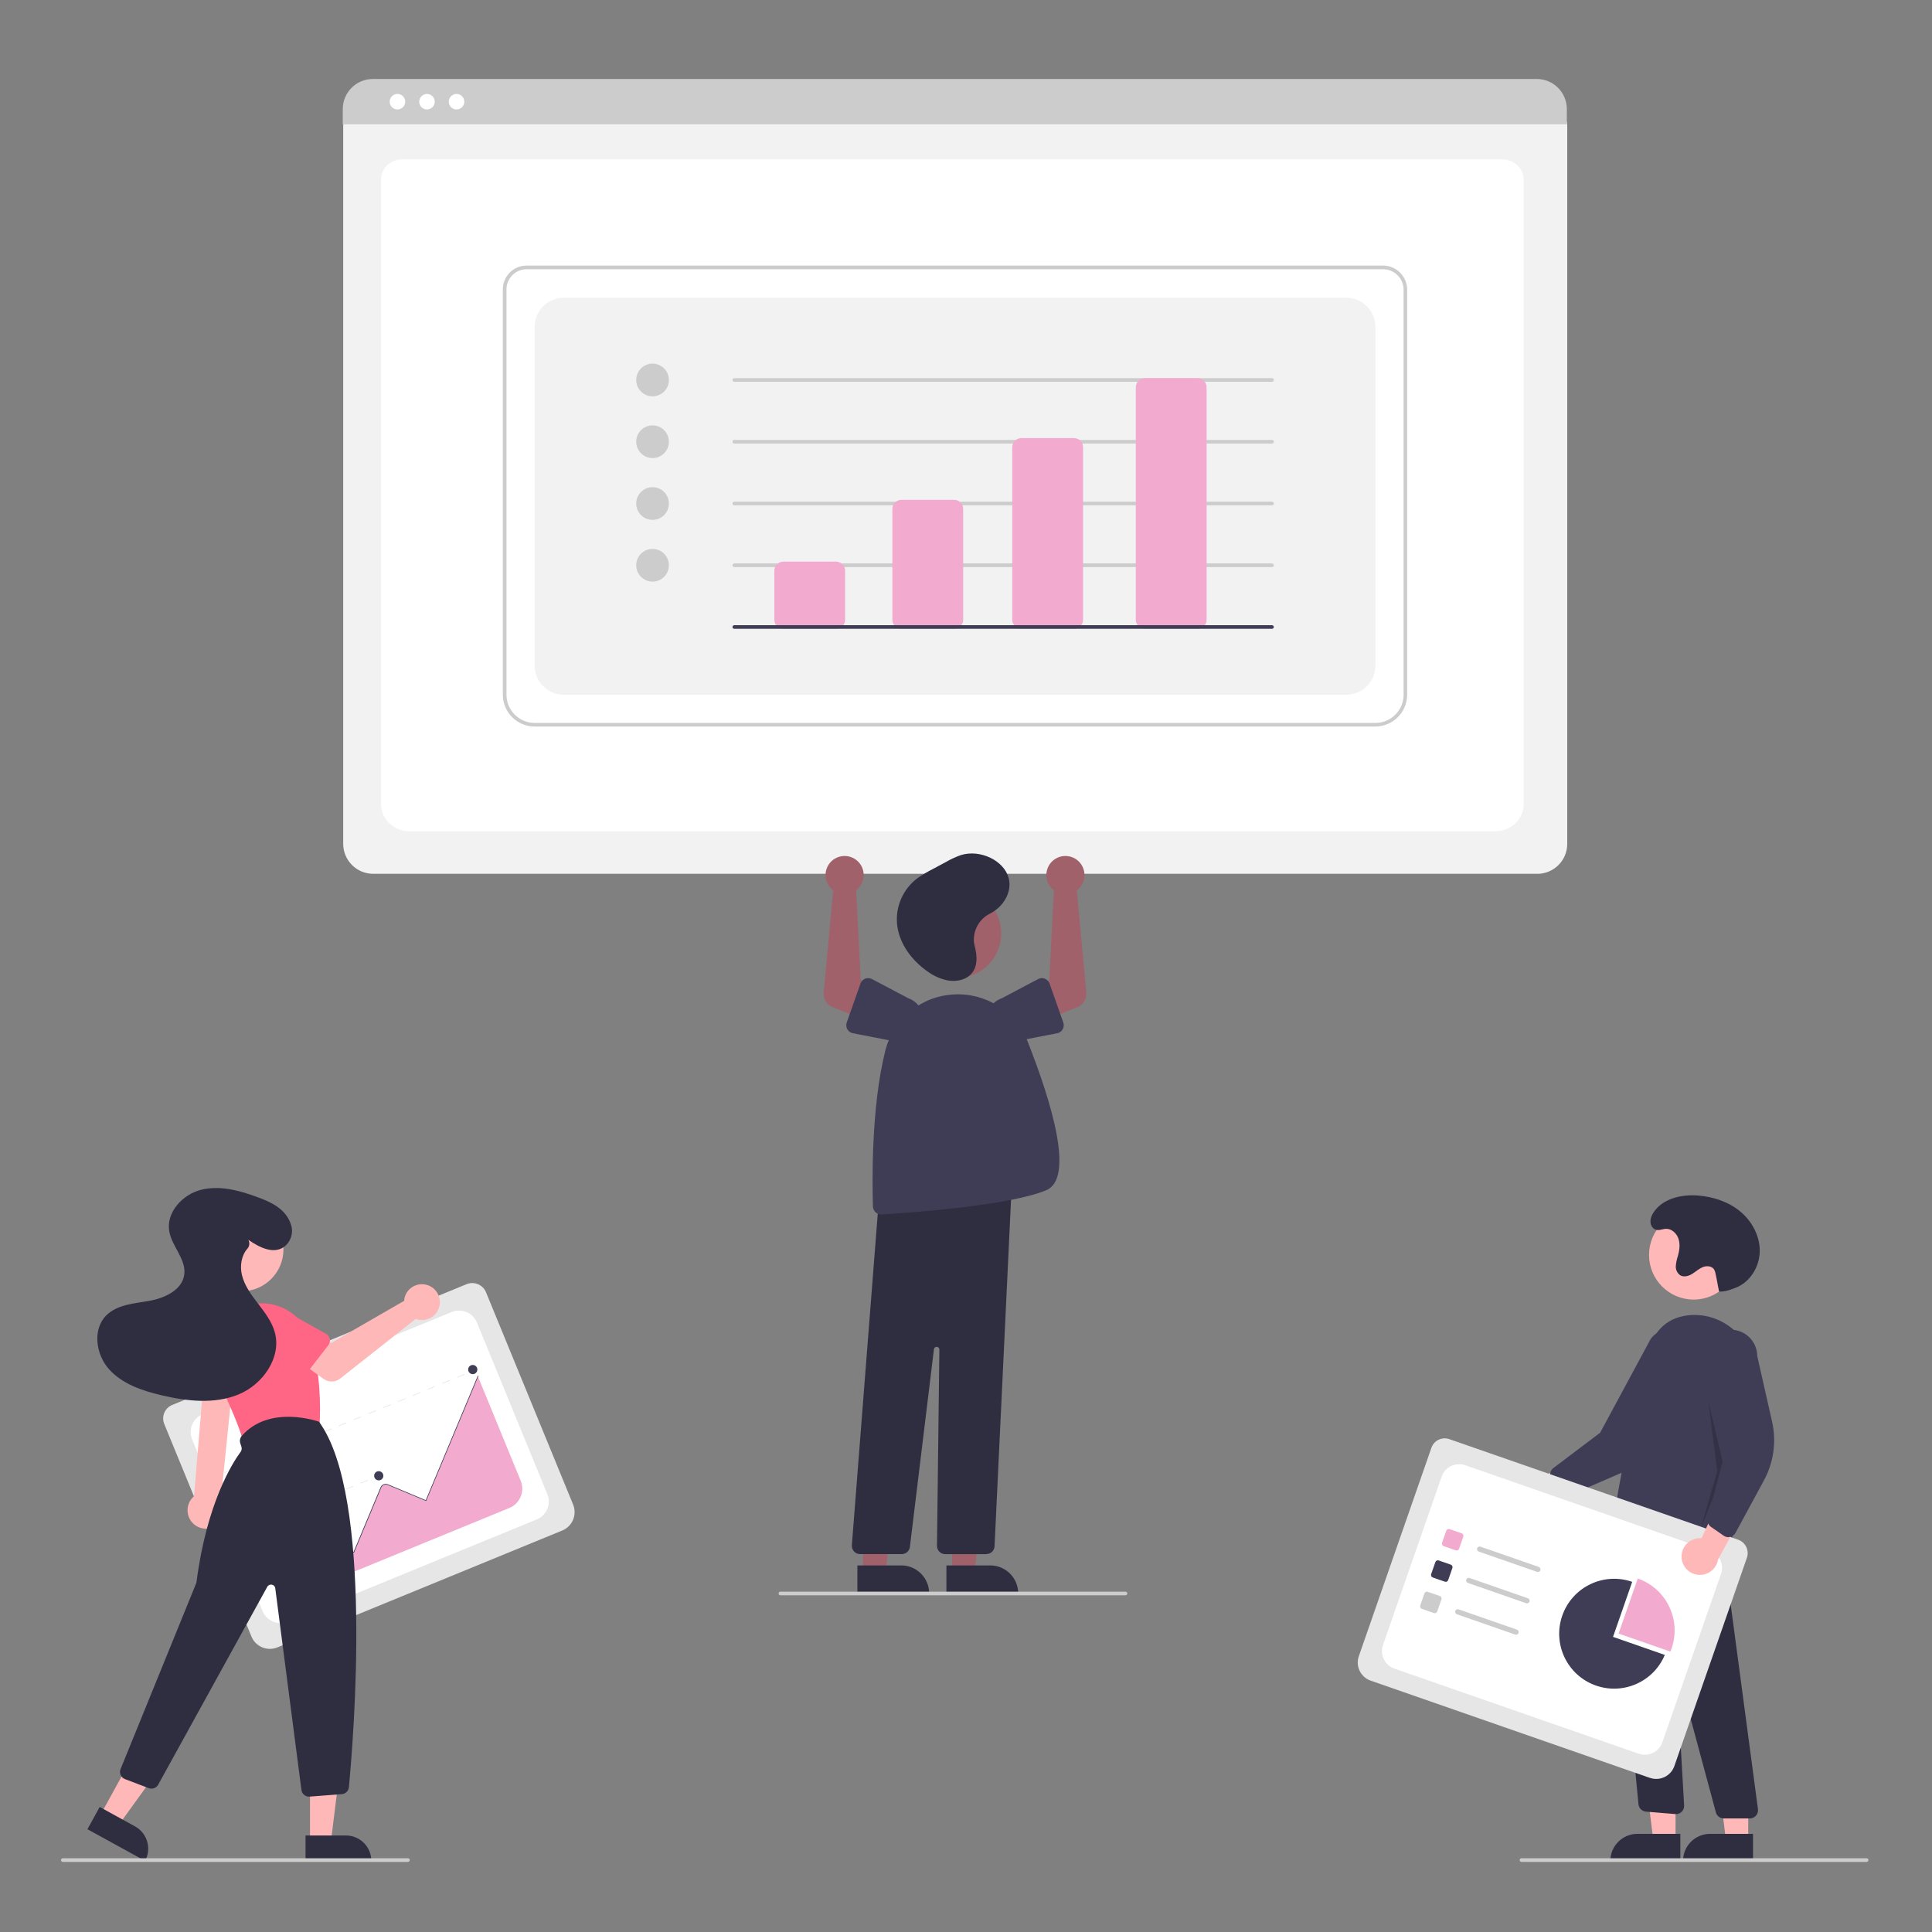 <?xml version="1.0" encoding="UTF-8"?>
<svg id="Layer_1" data-name="Layer 1" xmlns="http://www.w3.org/2000/svg" width="500" height="500" viewBox="0 0 500 500">
  <rect x="0" y="0" width="500" height="500" fill="#808080" stroke="none"/>
  <defs>
    <style>
      .cls-1 {
        fill: #ccc;
      }

      .cls-1, .cls-2, .cls-3, .cls-4, .cls-5, .cls-6, .cls-7, .cls-8, .cls-9, .cls-10, .cls-11 {
        stroke-width: 0px;
      }

      .cls-2 {
        fill: #a0616a;
      }

      .cls-3 {
        fill: #3f3d56;
      }

      .cls-4 {
        fill: #ffb8b8;
      }

      .cls-5 {
        fill: #f2f2f2;
      }

      .cls-6 {
        fill: #2f2e41;
      }

      .cls-7 {
        fill: #e6e6e6;
      }

      .cls-8 {
        fill: #f3aacf;
      }

      .cls-9 {
        fill: #000;
        isolation: isolate;
        opacity: .2;
      }

      .cls-10 {
        fill: #fff;
      }

      .cls-11 {
        fill: #ff6584;
      }
    </style>
  </defs>
  <path class="cls-5" d="M397.85,226.14H96.58c-4.28,0-7.75-3.47-7.76-7.76V32.62c0-3.14,2.55-5.68,5.68-5.68h305.32c3.19,0,5.78,2.59,5.78,5.78v185.67c0,4.28-3.47,7.75-7.76,7.76Z"/>
  <path class="cls-10" d="M386.86,215.16H106.08c-4.12,0-7.46-3.14-7.46-6.99V46.4c0-2.86,2.48-5.18,5.53-5.18h284.55c3.1,0,5.62,2.36,5.62,5.27v161.68c0,3.85-3.35,6.99-7.46,6.99Z"/>
  <path class="cls-1" d="M405.49,32.17H88.71v-3.95c0-4.3,3.49-7.78,7.79-7.78h301.21c4.3,0,7.78,3.48,7.79,7.78v3.95Z"/>
  <circle class="cls-10" cx="102.86" cy="26.32" r="2.01"/>
  <circle class="cls-10" cx="110.5" cy="26.32" r="2.01"/>
  <circle class="cls-10" cx="118.15" cy="26.32" r="2.01"/>
  <path class="cls-1" d="M355.95,188.02h-217.59c-4.54,0-8.22-3.69-8.23-8.23v-104.91c0-3.4,2.76-6.15,6.15-6.15h221.64c3.45,0,6.25,2.8,6.25,6.25v104.81c0,4.54-3.69,8.22-8.23,8.23ZM136.29,69.68c-2.88,0-5.21,2.34-5.21,5.21v104.91c0,4.02,3.26,7.28,7.29,7.29h217.59c4.02,0,7.28-3.26,7.29-7.29v-104.81c0-2.93-2.38-5.31-5.31-5.31h-221.64Z"/>
  <path class="cls-5" d="M145.89,179.8h202.54c4.15,0,7.52-3.37,7.52-7.52v-87.7c0-4.15-3.37-7.52-7.52-7.52h-202.54c-4.15,0-7.52,3.37-7.52,7.52v87.7c0,4.15,3.37,7.52,7.52,7.52Z"/>
  <circle class="cls-1" cx="168.88" cy="98.34" r="4.23"/>
  <circle class="cls-1" cx="168.88" cy="114.32" r="4.23"/>
  <circle class="cls-1" cx="168.88" cy="130.31" r="4.23"/>
  <circle class="cls-1" cx="168.88" cy="146.29" r="4.23"/>
  <path class="cls-1" d="M329.19,98.81h-139.15c-.26,0-.47-.21-.47-.47s.21-.47.47-.47h139.15c.26,0,.47.21.47.47s-.21.47-.47.47Z"/>
  <path class="cls-1" d="M329.19,114.79h-139.15c-.26,0-.47-.21-.47-.47s.21-.47.47-.47h139.15c.26,0,.47.21.47.47s-.21.47-.47.47Z"/>
  <path class="cls-1" d="M329.19,130.78h-139.15c-.26,0-.47-.21-.47-.47s.21-.47.47-.47h139.15c.26,0,.47.21.47.47s-.21.47-.47.47Z"/>
  <path class="cls-1" d="M329.19,146.76h-139.15c-.26,0-.47-.21-.47-.47s.21-.47.47-.47h139.15c.26,0,.47.21.47.47s-.21.47-.47.47Z"/>
  <path class="cls-8" d="M216.37,162.74h-13.63c-1.3,0-2.35-1.05-2.35-2.35v-12.69c0-1.3,1.05-2.35,2.35-2.35h13.63c1.3,0,2.35,1.05,2.35,2.35v12.69c0,1.3-1.05,2.35-2.35,2.35Z"/>
  <path class="cls-8" d="M246.92,162.74h-13.63c-1.3,0-2.35-1.05-2.35-2.35v-28.68c0-1.3,1.05-2.35,2.35-2.35h13.63c1.3,0,2.35,1.05,2.35,2.35v28.68c0,1.3-1.05,2.35-2.35,2.35Z"/>
  <path class="cls-8" d="M277.95,162.74h-13.63c-1.3,0-2.35-1.05-2.35-2.35v-44.66c0-1.3,1.05-2.35,2.35-2.35h13.63c1.3,0,2.35,1.05,2.35,2.35v44.66c0,1.3-1.05,2.35-2.35,2.35Z"/>
  <path class="cls-8" d="M309.92,162.74h-13.63c-1.3,0-2.35-1.05-2.35-2.35v-60.17c0-1.3,1.05-2.35,2.35-2.35h13.63c1.3,0,2.35,1.05,2.35,2.35v60.17c0,1.3-1.05,2.35-2.35,2.35Z"/>
  <path class="cls-3" d="M329.19,162.74h-139.15c-.26,0-.47-.21-.47-.47s.21-.47.47-.47h139.15c.26,0,.47.21.47.47s-.21.47-.47.47Z"/>
  <path class="cls-4" d="M390.33,383.87c1.44-2.18,4.37-2.78,6.55-1.34.23.15.45.33.65.52l14.93-7.7-.93,8.68-14.03,5.99c-1.93,1.78-4.94,1.65-6.72-.28-1.49-1.62-1.67-4.04-.45-5.87Z"/>
  <path class="cls-3" d="M403.18,387.11c-.34-.27-.59-.63-.72-1.04l-1.19-3.84c-.26-.85.04-1.78.75-2.31l12.1-9.14,13.1-24.31c2.31-2.97,6.59-3.51,9.56-1.2,2.97,2.31,3.51,6.59,1.2,9.56h0l-7.46,15.73c-2.26,4.78-6.18,8.57-11.03,10.67l-14.18,6.15c-.55.24-1.18.23-1.72-.02-.15-.07-.29-.16-.42-.26Z"/>
  <circle class="cls-4" cx="438.32" cy="324.78" r="11.55"/>
  <polygon class="cls-4" points="433.63 476.25 427.87 476.24 425.13 454.01 433.64 454.01 433.63 476.25"/>
  <path class="cls-6" d="M423.75,474.6h11.12v7h-18.11c0-3.87,3.13-7,7-7Z"/>
  <polygon class="cls-4" points="452.44 476.25 446.67 476.25 443.93 454.01 452.44 454.02 452.44 476.25"/>
  <path class="cls-6" d="M442.56,474.6h11.12v7h-18.11c0-3.87,3.13-7,7-7h0Z"/>
  <path class="cls-6" d="M452.86,470.61h-6.75c-.96,0-1.79-.64-2.04-1.57l-9.72-36.06c-.03-.13-.16-.2-.29-.17-.11.03-.18.13-.17.24l1.96,34.2c.07,1.17-.82,2.17-1.99,2.23-.1,0-.2,0-.3,0l-7.59-.63c-1-.09-1.81-.86-1.93-1.86l-6.92-71.81,2.68,1.61,25.07-4.26,10.09,75.68c.15,1.16-.66,2.22-1.82,2.38-.09.01-.19.02-.28.02Z"/>
  <path class="cls-3" d="M425.51,402.76c-2.77-.02-5.48-.78-7.85-2.21-.75-.44-1.15-1.3-1-2.16.88-5.4,5.49-33.1,9.69-48.2,1.71-6.15,5.49-9.46,11.23-9.85,8.4-.55,15.87,6.02,16.64,14.67,1.37,15.25-4.2,36.93-6.66,45.54-.32,1.12-1.49,1.77-2.61,1.45-.26-.07-.5-.2-.72-.37l-5.01-3.9c-.64-.49-1.53-.45-2.12.09-4.22,3.77-8.24,4.93-11.58,4.93Z"/>
  <polygon class="cls-9" points="442.08 362.48 446.31 380.34 440.2 395.39 444.43 380.81 442.08 362.48"/>
  <path class="cls-6" d="M444.91,334.27c1.03.02,2.05-.17,3-.54.42-.16.86-.3,1.28-.46,3.71-1.43,6.15-5.38,6.23-9.35.09-3.97-1.97-7.83-5.02-10.37-3.05-2.54-7.01-3.84-10.97-4.15-4.27-.33-9.07.76-11.45,4.31-.63.95-1.08,2.09-.7,3.24.11.34.31.65.58.9,1.06.95,2.13.24,3.21.17,1.49-.09,2.83,1.12,3.31,2.54s.27,2.97-.12,4.41c-.3.87-.48,1.77-.56,2.68-.06.93.36,1.83,1.12,2.38.93.56,2.16.24,3.09-.33s1.74-1.34,2.75-1.76,2.36-.32,2.95.6c.19.33.31.7.37,1.08.53,2.4.4,2.25.93,4.65h0Z"/>
  <path class="cls-7" d="M427.01,460.12l-72.3-25.18c-2.58-.9-3.95-3.73-3.05-6.31l18.79-53.95c.66-1.89,2.73-2.89,4.62-2.24l74.75,26.03c1.93.67,2.94,2.78,2.27,4.7l-18.77,53.89c-.9,2.58-3.73,3.95-6.31,3.05Z"/>
  <path class="cls-10" d="M360.88,431.84l63.22,22.02c2.51.87,5.25-.45,6.12-2.96l15.17-43.56c.87-2.51-.45-5.25-2.96-6.12h0l-63.22-22.02c-2.51-.87-5.25.45-6.12,2.96l-15.17,43.56c-.87,2.51.45,5.25,2.96,6.12Z"/>
  <path class="cls-8" d="M376.75,401.23l-3.13-1.09c-.35-.12-.54-.51-.42-.86l1.09-3.13c.12-.35.51-.54.86-.42l3.13,1.09c.35.12.54.51.42.86l-1.09,3.13c-.12.35-.51.54-.86.42Z"/>
  <path class="cls-3" d="M373.93,409.34l-3.13-1.09c-.35-.12-.54-.51-.42-.86l1.09-3.13c.12-.35.51-.54.86-.42l3.13,1.09c.35.12.54.51.42.86l-1.09,3.13c-.12.35-.51.54-.86.42Z"/>
  <path class="cls-1" d="M371.1,417.46l-3.13-1.09c-.35-.12-.54-.51-.42-.86l1.09-3.13c.12-.35.51-.54.86-.42l3.13,1.09c.35.12.54.51.42.86l-1.09,3.13c-.12.35-.51.54-.86.42Z"/>
  <path class="cls-1" d="M397.79,406.8l-15.09-5.25c-.35-.12-.54-.51-.42-.86.12-.35.51-.54.86-.42l15.09,5.25c.35.12.54.51.42.86-.12.35-.51.54-.86.42Z"/>
  <path class="cls-1" d="M394.97,414.91l-15.09-5.25c-.35-.12-.54-.51-.42-.86s.51-.54.86-.42h0l15.09,5.25c.35.12.54.51.42.86s-.51.54-.86.42Z"/>
  <path class="cls-1" d="M392.14,423.03l-15.09-5.25c-.35-.12-.54-.51-.42-.86s.51-.54.86-.42h0l15.09,5.25c.35.12.54.51.42.86s-.51.54-.86.42Z"/>
  <path class="cls-8" d="M432.29,427.42c.11-.26.21-.53.31-.8,2.58-7.41-1.34-15.52-8.75-18.1l-4.96,14.24,13.4,4.67Z"/>
  <path class="cls-3" d="M417.45,423.62l4.96-14.24c-7.41-2.58-15.52,1.33-18.1,8.75s1.33,15.52,8.75,18.1c7.1,2.47,14.89-1.01,17.79-7.94l-13.4-4.67Z"/>
  <path class="cls-4" d="M435.2,403.2c-.21-2.6,1.73-4.88,4.33-5.1.28-.02.56-.02.83,0l6.99-15.28,4.63,7.4-7.35,13.37c-.42,2.59-2.86,4.35-5.46,3.93-2.17-.35-3.81-2.15-3.98-4.34h0Z"/>
  <path class="cls-3" d="M447.3,397.82c-.43,0-.85-.13-1.21-.38l-3.3-2.29c-.73-.51-1.07-1.42-.84-2.28l3.88-14.66-4.69-27.22c-.02-3.76,3.02-6.83,6.78-6.85,3.76-.02,6.83,3.02,6.85,6.78l3.84,16.98c1.17,5.15.42,10.56-2.09,15.2l-7.36,13.59c-.29.53-.78.91-1.37,1.05-.16.04-.33.06-.49.06Z"/>
  <path class="cls-1" d="M483.08,481.86h-89.32c-.26,0-.47-.21-.47-.47s.21-.47.47-.47h89.32c.26,0,.47.21.47.47s-.21.47-.47.47Z"/>
  <polygon class="cls-2" points="246.4 407.01 252.16 407.01 254.91 384.78 246.4 384.78 246.4 407.01"/>
  <path class="cls-6" d="M244.93,405.13h11.35s0,0,0,0c3.99,0,7.23,3.24,7.23,7.23h0v.24h-18.58s0-7.47,0-7.47Z"/>
  <polygon class="cls-2" points="223.36 407.01 229.13 407.01 231.87 384.78 223.36 384.78 223.36 407.01"/>
  <path class="cls-6" d="M221.89,405.13h11.35s0,0,0,0c3.99,0,7.23,3.24,7.23,7.23h0v.24h-18.58s0-7.47,0-7.47Z"/>
  <circle class="cls-2" cx="247.55" cy="241.56" r="11.55" transform="translate(-30.54 447.22) rotate(-80.78)"/>
  <path class="cls-6" d="M255.31,402.21h-10.7c-1.17,0-2.12-.95-2.12-2.12,0,0,0-.02,0-.03l.62-50.79c0-.39-.31-.71-.7-.71-.36,0-.67.26-.71.62l-6.22,51.16c-.13,1.06-1.03,1.86-2.1,1.86h-10.8c-1.17,0-2.12-.95-2.12-2.12,0-.06,0-.11,0-.17l7.13-91.24.19-.02,34.14-3.69-4.53,95.21c-.05,1.13-.98,2.02-2.11,2.01Z"/>
  <path class="cls-3" d="M228.03,314.3c-1.14,0-2.07-.91-2.11-2.05-.19-5.77-.51-25.73,3.21-40.39,2.08-8.22,9.3-14.11,17.77-14.5h0c8.33-.45,16.01,4.47,19.07,12.23,6.24,15.84,12.14,35.37,4.79,38.44-9.63,4.01-35.03,5.8-42.59,6.26-.04,0-.09,0-.13,0Z"/>
  <path class="cls-2" d="M272.16,229.89c.18.19.38.36.59.51l-1.21,23.28-5.04,2.58,2.9,8.12,9.37-3.7c1.55-.61,2.52-2.18,2.36-3.85l-2.45-26.41c2.18-1.63,2.63-4.72,1-6.91-1.63-2.18-4.72-2.63-6.91-1-2.18,1.63-2.63,4.72-1,6.91.12.16.25.32.4.47h0Z"/>
  <path class="cls-3" d="M271.63,254.55l3.55,10.08c.39,1.1-.19,2.31-1.29,2.7-.1.03-.2.06-.3.08l-10.46,2.03c-3.07,1.06-6.41-.57-7.47-3.63-1.06-3.06.55-6.39,3.6-7.46l9.39-4.96c1.03-.55,2.31-.15,2.86.88.05.09.09.19.12.28h0Z"/>
  <path class="cls-2" d="M222.15,229.89c-.18.19-.38.36-.59.51l1.21,23.28,5.04,2.58-2.9,8.12-9.37-3.7c-1.55-.61-2.52-2.18-2.36-3.85l2.45-26.41c-2.18-1.63-2.63-4.72-1-6.91,1.63-2.18,4.72-2.63,6.91-1,2.18,1.63,2.63,4.72,1,6.91-.12.16-.25.32-.4.47h0Z"/>
  <path class="cls-3" d="M223.91,253.28c.57-.22,1.21-.19,1.76.1l9.39,4.96c3.06,1.08,4.67,4.43,3.59,7.49-1.07,3.05-4.41,4.66-7.46,3.6l-10.46-2.03c-1.15-.22-1.9-1.33-1.67-2.48.02-.1.05-.2.08-.3l3.55-10.08c.2-.58.65-1.04,1.22-1.27Z"/>
  <path class="cls-6" d="M252.03,243.53c-.12-3.01,1.54-5.81,4.25-7.13,3.51-1.81,5.71-5.68,4.75-9.21-1.24-4.52-7.38-7.45-12.37-5.89-1.35.48-2.65,1.08-3.88,1.8l-3.25,1.74c-1.39.7-2.73,1.49-4.01,2.37-3.91,2.88-5.94,7.66-5.3,12.47.64,4.59,3.65,8.8,7.77,11.69,1.57,1.18,3.39,1.98,5.32,2.37,1.97.33,4.17-.04,5.61-1.27,2.25-1.92,2.02-5.13,1.29-7.81-.1-.37-.16-.75-.18-1.13Z"/>
  <path class="cls-1" d="M291.28,412.86h-89.32c-.26,0-.47-.21-.47-.47s.21-.47.47-.47h89.32c.26,0,.47.21.47.47s-.21.47-.47.47Z"/>
  <path class="cls-7" d="M145.5,396.1l-73.7,30.24c-2.64,1.08-5.65-.18-6.73-2.81l-22.56-55c-.79-1.93.13-4.14,2.06-4.93l76.19-31.26c1.96-.8,4.21.14,5.02,2.1l22.54,54.93c1.08,2.64-.18,5.65-2.81,6.73Z"/>
  <path class="cls-10" d="M74.47,419.66l64.45-26.44c2.56-1.05,3.78-3.97,2.73-6.53h0l-18.22-44.41c-1.05-2.56-3.97-3.78-6.53-2.73h0l-64.45,26.44c-2.56,1.05-3.78,3.97-2.73,6.53h0s18.22,44.41,18.22,44.41c1.05,2.56,3.97,3.78,6.53,2.73Z"/>
  <rect class="cls-7" x="122.11" y="354.59" width="1.02" height=".17" transform="translate(-125.44 73.08) rotate(-22.31)"/>
  <path class="cls-7" d="M120.27,355.73l-1.91.79-.06-.16,1.91-.79.06.16ZM116.44,357.3l-1.91.79-.06-.16,1.91-.79.06.16ZM112.61,358.87l-1.91.79-.06-.16,1.91-.79.06.16ZM108.79,360.45l-1.91.79-.06-.16,1.91-.79.06.16ZM104.96,362.02l-1.91.79-.06-.16,1.91-.79.06.16ZM101.13,363.59l-1.91.79-.06-.16,1.91-.79.06.16ZM97.3,365.16l-1.91.79-.06-.16,1.91-.79.06.16ZM93.47,366.73l-1.91.79-.06-.16,1.91-.79.06.16ZM89.64,368.3l-1.91.79-.06-.16,1.91-.79.06.16ZM85.82,369.87l-1.91.79-.06-.16,1.91-.79.06.16ZM81.99,371.44l-1.91.79-.06-.16,1.91-.79.06.16ZM78.16,373.01l-1.91.79-.06-.16,1.91-.79.06.16ZM74.33,374.58l-1.91.79-.06-.16,1.91-.79.06.16ZM70.5,376.15l-1.91.79-.06-.16,1.91-.79.06.16ZM66.67,377.72l-1.91.79-.06-.16,1.91-.79.06.16ZM62.85,379.29l-1.91.79-.06-.16,1.91-.79.06.16Z"/>
  <rect class="cls-7" x="58" y="380.89" width="1.02" height=".17" transform="translate(-140.22 50.72) rotate(-22.31)"/>
  <rect class="cls-7" x="97.03" y="382.04" width="1.02" height=".17" transform="translate(-137.74 65.62) rotate(-22.31)"/>
  <path class="cls-7" d="M95.21,383.17l-1.89.77-.06-.16,1.89-.77.06.16ZM91.44,384.72l-1.89.77-.06-.16,1.89-.77.06.16ZM87.67,386.27l-1.89.77-.06-.16,1.89-.77.06.16ZM83.9,387.81l-1.89.77-.06-.16,1.89-.77.06.16ZM80.13,389.36l-1.89.77-.06-.16,1.89-.77.06.16ZM76.36,390.91l-1.89.77-.06-.16,1.89-.77.06.16ZM72.59,392.46l-1.89.77-.06-.16,1.89-.77.06.16ZM68.81,394l-1.89.77-.06-.16,1.89-.77.06.16Z"/>
  <rect class="cls-7" x="64.02" y="395.58" width="1.02" height=".17" transform="translate(-145.35 54.1) rotate(-22.31)"/>
  <rect class="cls-7" x="81.4" y="396.57" width="1.02" height=".17" transform="translate(-144.42 60.77) rotate(-22.31)"/>
  <path class="cls-7" d="M79.53,397.72l-1.94.8-.06-.16,1.94-.8.06.16ZM75.65,399.31l-1.94.8-.06-.16,1.94-.8.06.16ZM71.77,400.91l-1.94.8-.06-.16,1.94-.8.06.16Z"/>
  <rect class="cls-7" x="66.87" y="402.53" width="1.02" height=".17" transform="translate(-147.77 55.7) rotate(-22.31)"/>
  <rect class="cls-7" x="86.27" y="408.43" width="1.02" height=".17" transform="translate(-148.56 63.51) rotate(-22.31)"/>
  <path class="cls-7" d="M84.4,409.58l-1.94.8-.06-.16,1.94-.8.06.16ZM80.52,411.17l-1.94.8-.06-.16,1.94-.8.06.16ZM76.64,412.76l-1.94.8-.06-.16,1.94-.8.06.16Z"/>
  <rect class="cls-7" x="71.74" y="414.39" width="1.02" height=".17" transform="translate(-151.91 58.44) rotate(-22.31)"/>
  <path class="cls-8" d="M77.2,412.67l54.62-22.41c2.75-1.13,4.07-4.28,2.94-7.03l-11.03-26.9-.11.05-13.4,32.05-9.94-4.16c-.37-.16-.8-.13-1.14.07-.26.16-.46.39-.57.67l-7.02,16.79-7.27-3.04c-.66-.28-1.42.03-1.69.69h0c-.05.11-4.53,11.11-5.37,13.21Z"/>
  <path class="cls-3" d="M77.03,412.93l-.16-.07,5.62-13.44c.31-.74,1.16-1.09,1.9-.78l7.12,2.98,6.98-16.7c.31-.74,1.16-1.09,1.9-.78l9.8,4.1,13.47-32.21.16.07-13.54,32.37-9.95-4.16c-.65-.27-1.4.03-1.67.69h0s-7.05,16.86-7.05,16.86l-7.28-3.05c-.65-.27-1.4.04-1.67.69l-5.62,13.44Z"/>
  <circle class="cls-3" cx="82.39" cy="396.46" r="1.19"/>
  <circle class="cls-3" cx="98.02" cy="381.93" r="1.19"/>
  <circle class="cls-3" cx="122.35" cy="354.44" r="1.19"/>
  <path class="cls-4" d="M55.47,395.1c2.35-1.17,3.3-4.02,2.13-6.36-.12-.25-.27-.49-.44-.71l3.55-34.7h-7.67l-2.82,33.88c-2.01,1.71-2.25,4.72-.55,6.73,1.43,1.68,3.82,2.16,5.79,1.17h0Z"/>
  <circle class="cls-4" cx="62.51" cy="323.33" r="10.85"/>
  <path class="cls-11" d="M64.55,373.54c-.89,0-1.68-.6-1.91-1.46-.87-3.16-3.13-8.5-6.72-15.87-3.17-6.53-.45-14.4,6.08-17.57.45-.22.92-.41,1.39-.58h0c6.84-2.42,14.35,1.17,16.77,8.02.04.12.08.24.12.36,2.78,8.73,2.65,18.07,2.46,21.69-.05.89-.69,1.65-1.56,1.84l-16.19,3.54c-.14.03-.28.05-.43.05Z"/>
  <polygon class="cls-4" points="80.23 476.57 85.65 476.57 88.23 455.68 80.23 455.68 80.23 476.57"/>
  <path class="cls-6" d="M96.09,481.6h-17.02s0-6.58,0-6.58h10.45c3.63,0,6.58,2.94,6.58,6.58h0Z"/>
  <polygon class="cls-4" points="26.08 469.55 30.82 472.16 43.15 455.09 36.14 451.24 26.08 469.55"/>
  <path class="cls-6" d="M37.55,481.6l-14.92-8.2h0l3.17-5.76h0l9.15,5.03c3.18,1.75,4.34,5.75,2.59,8.93h0Z"/>
  <path class="cls-6" d="M79.98,464.97c-1,0-1.84-.74-1.97-1.73l-6.77-52.19c-.08-.6-.63-1.03-1.24-.95-.35.05-.66.25-.83.56l-28.23,51.21c-.48.86-1.52,1.25-2.45.9l-6.15-2.34c-1.03-.39-1.54-1.54-1.15-2.57,0-.01.01-.03.02-.04l19.55-48.04c.05-.12.08-.25.1-.38,2.65-20.5,9.39-30.92,11.39-33.63.3-.4.38-.93.22-1.4l-.28-.83c-.22-.67-.08-1.4.38-1.93,7.21-8.22,19.79-3.73,19.92-3.69l.06.02.04.05c14.1,19.34,8.89,82.14,7.7,94.54-.09.96-.86,1.72-1.83,1.79l-8.34.64c-.05,0-.1,0-.15,0Z"/>
  <path class="cls-4" d="M104.69,335.94c-.05.24-.09.48-.11.72l-18.98,10.95-4.61-2.66-4.92,6.44,7.71,5.49c1.28.91,3.01.87,4.24-.1l19.57-15.44c2.4.89,5.07-.34,5.96-2.74.89-2.4-.34-5.07-2.74-5.96-2.4-.89-5.07.34-5.96,2.74-.07.18-.12.36-.17.55h0Z"/>
  <path class="cls-11" d="M84.97,348.13l-6.13,7.95c-.67.87-1.92,1.03-2.79.36-.08-.06-.15-.12-.22-.19l-6.94-7.21c-2.4-1.88-2.83-5.35-.96-7.75,1.87-2.39,5.32-2.83,7.73-.97l8.71,4.87c.96.54,1.3,1.75.76,2.71-.05.09-.1.17-.16.24h0Z"/>
  <path class="cls-11" d="M61.2,361.94l-9.88-1.78c-1.08-.2-1.8-1.23-1.6-2.31.02-.1.04-.19.07-.28l3.2-9.48c.56-3,3.44-4.97,6.44-4.42,2.99.56,4.96,3.42,4.42,6.41l-.31,9.97c-.03,1.1-.95,1.96-2.05,1.92-.1,0-.19-.01-.29-.03h0Z"/>
  <path class="cls-6" d="M64.23,320.84c2.79,1.91,6.45,3.87,9.3,1.84,1.83-1.39,2.52-3.83,1.7-5.97-1.36-3.9-5.11-5.62-8.69-6.93-4.66-1.71-9.73-3.07-14.54-1.85s-9.06,5.88-8.19,10.77c.7,3.93,4.4,7.2,3.88,11.15-.53,3.98-5.01,6.08-8.96,6.79s-8.38.94-11.22,3.78c-3.62,3.62-2.72,10.1.69,13.92,3.41,3.82,8.56,5.56,13.54,6.74,6.61,1.56,13.75,2.38,20.03-.21,6.27-2.59,11.16-9.57,9.34-16.11-.77-2.76-2.58-5.1-4.32-7.37s-3.52-4.65-4.18-7.44c-.56-2.32-.14-5.02,1.4-6.77.58-.63.68-1.55.26-2.29l-.03-.05Z"/>
  <path class="cls-1" d="M105.58,481.86H16.26c-.26,0-.47-.21-.47-.47s.21-.47.47-.47h89.32c.26,0,.47.21.47.47s-.21.47-.47.47Z"/>
</svg>